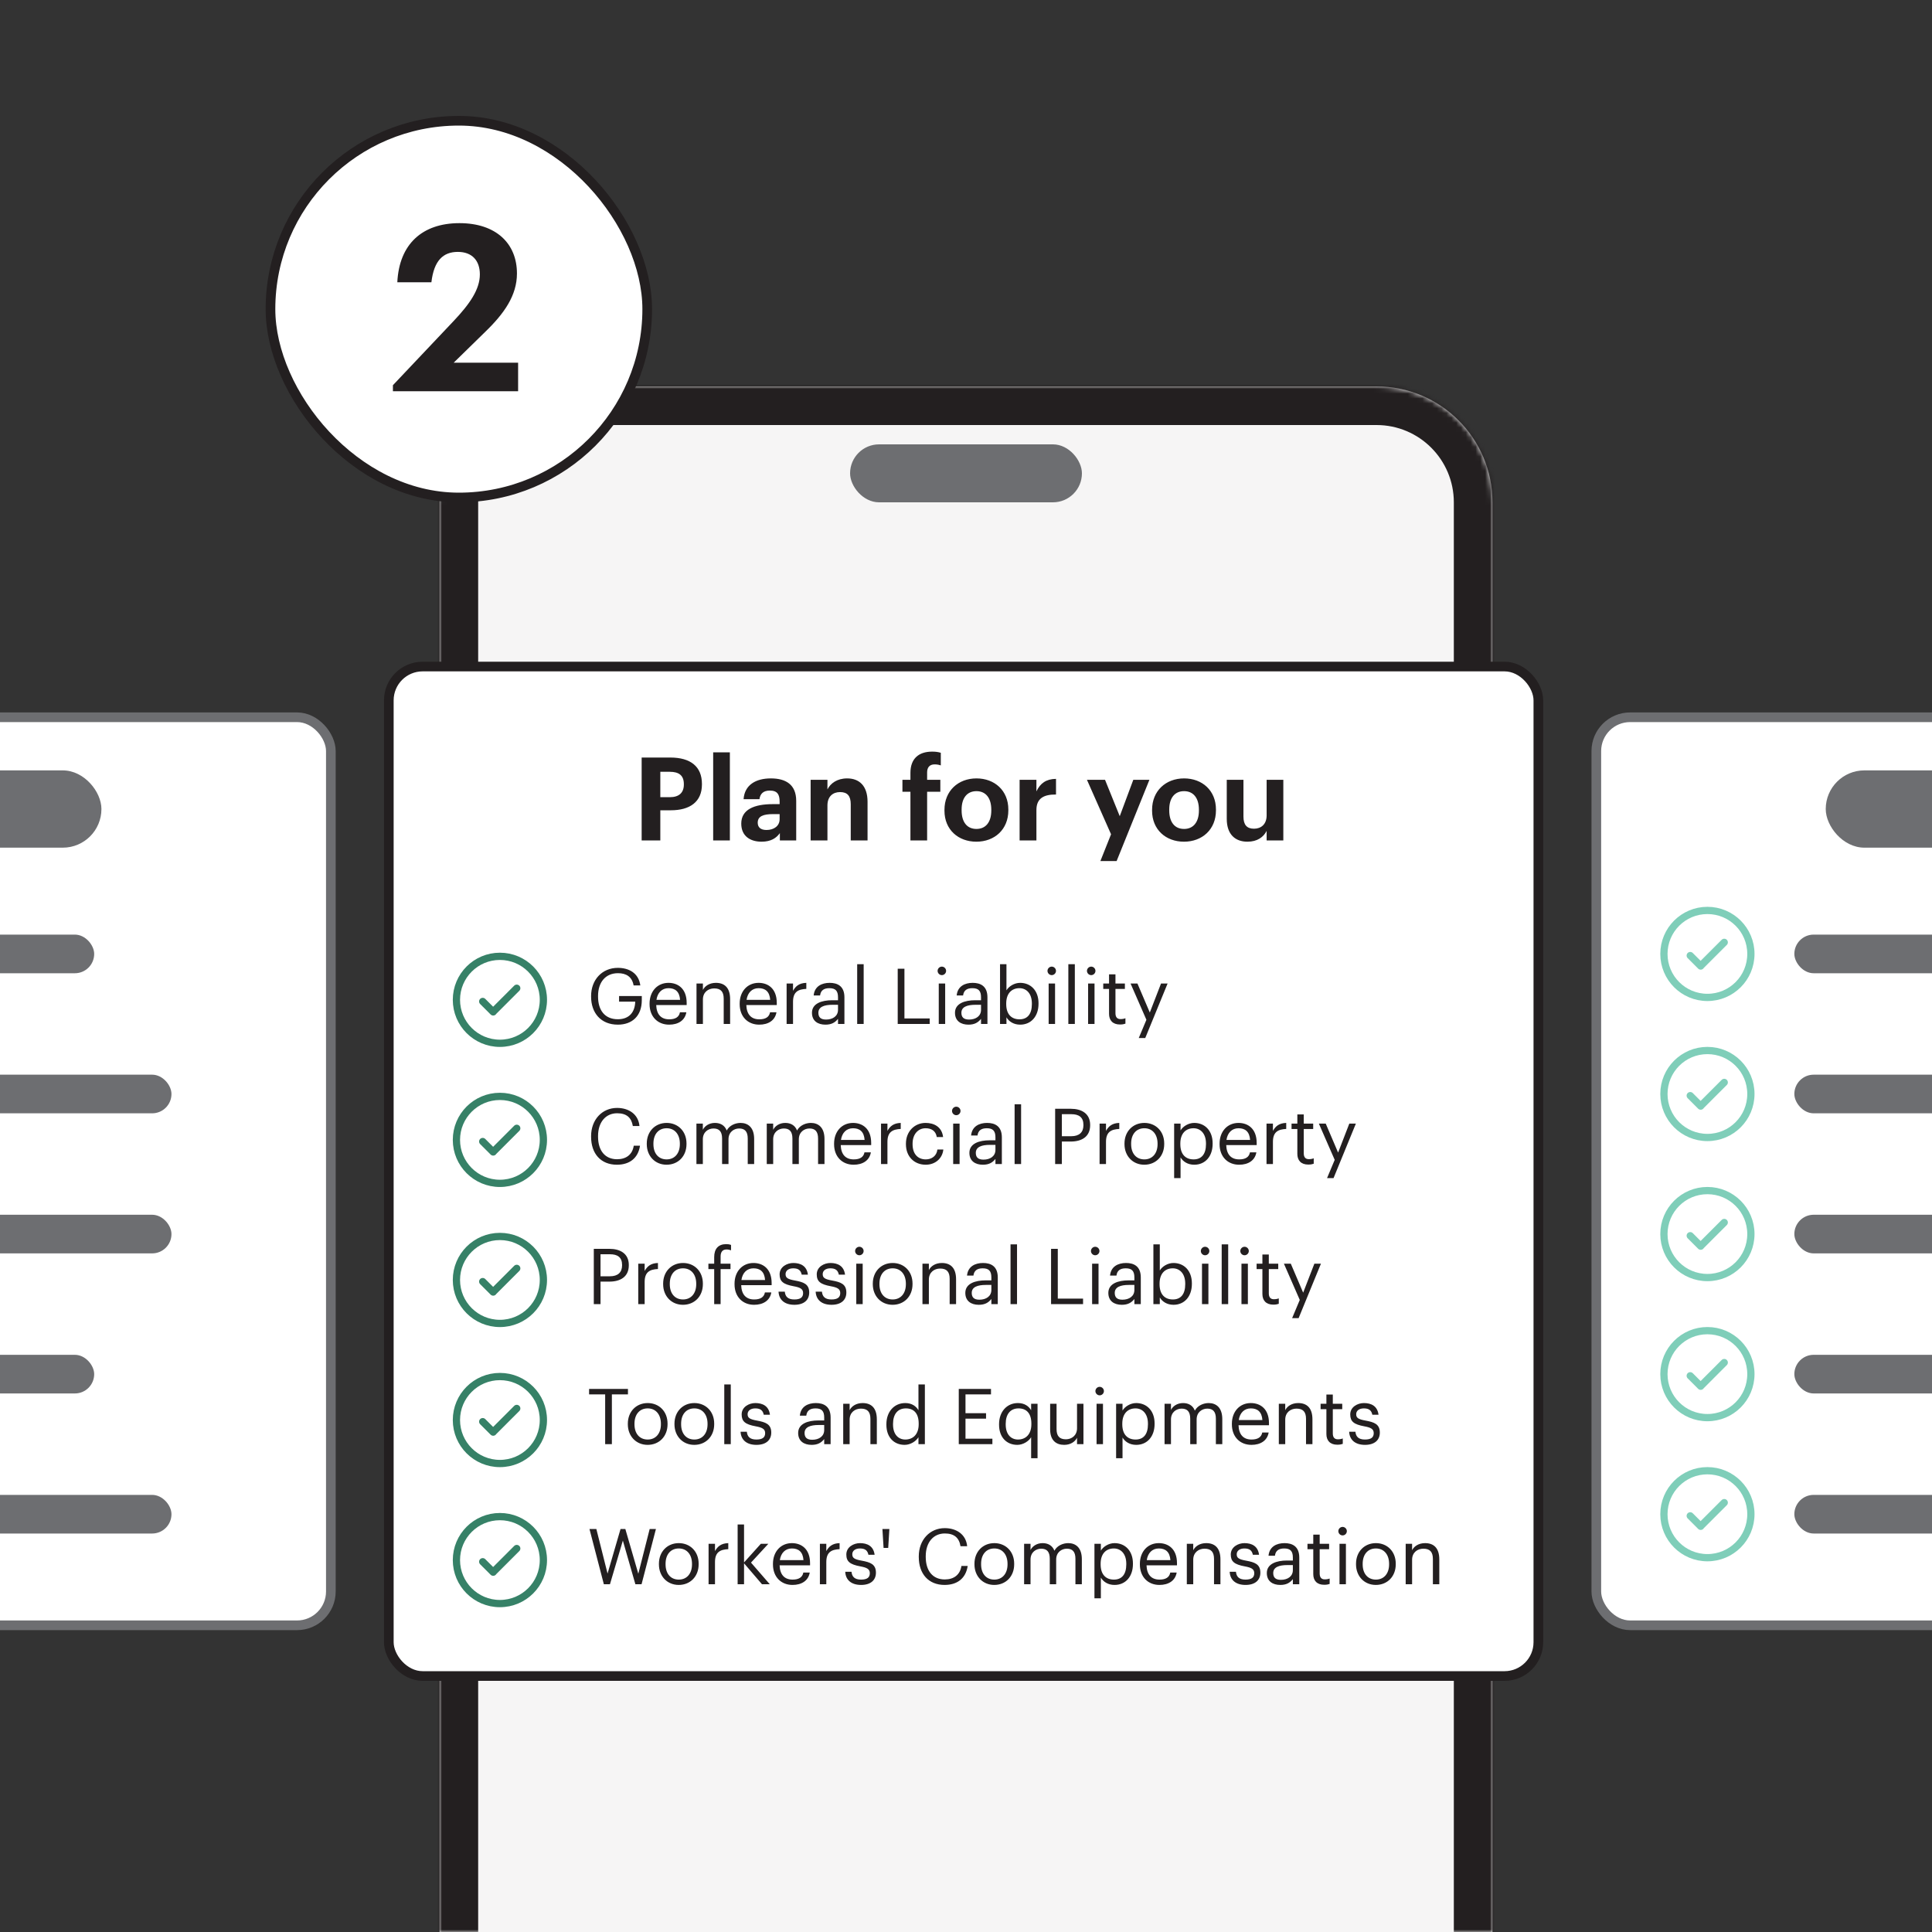<svg width="400" height="400" viewBox="0 0 400 400" fill="none" xmlns="http://www.w3.org/2000/svg">
<rect x="0" y="0" width="400" height="400" fill="#333333" stroke="none"/>
<g clip-path="url(#clip0_2322_4977)">
<mask id="path-2-inside-1_2322_4977" fill="white">
<path d="M91 104C91 90.745 101.745 80 115 80H285C298.255 80 309 90.745 309 104V400H91V104Z"/>
</mask>
<path d="M91 104C91 90.745 101.745 80 115 80H285C298.255 80 309 90.745 309 104V400H91V104Z" fill="#F6F5F5"/>
<path d="M83 104C83 86.327 97.327 72 115 72H285C302.673 72 317 86.327 317 104H301C301 95.163 293.837 88 285 88H115C106.163 88 99 95.163 99 104H83ZM309 400H91H309ZM83 400V104C83 86.327 97.327 72 115 72V88C106.163 88 99 95.163 99 104V400H83ZM285 72C302.673 72 317 86.327 317 104V400H301V104C301 95.163 293.837 88 285 88V72Z" fill="#231F20" mask="url(#path-2-inside-1_2322_4977)"/>
<rect x="-169.5" y="148.5" width="238" height="188" rx="7" fill="white"/>
<rect x="-169.5" y="148.5" width="238" height="188" rx="7" stroke="#6D6E71" stroke-width="2"/>
<rect x="-122" y="159.5" width="143" height="16" rx="8" fill="#6D6E71"/>
<rect x="-128.5" y="193.5" width="148" height="8" rx="4" fill="#6D6E71"/>
<rect x="-128.5" y="222.5" width="164" height="8" rx="4" fill="#6D6E71"/>
<rect x="-128.5" y="251.5" width="164" height="8" rx="4" fill="#6D6E71"/>
<rect x="-128.5" y="280.5" width="148" height="8" rx="4" fill="#6D6E71"/>
<rect x="-128.5" y="309.5" width="164" height="8" rx="4" fill="#6D6E71"/>
<rect x="80.5" y="138" width="238" height="209" rx="7" fill="white"/>
<rect x="80.5" y="138" width="238" height="209" rx="7" stroke="#231F20" stroke-width="2"/>
<path d="M132.848 174V156.84H138.776C142.952 156.84 145.328 158.688 145.328 162.312V162.408C145.328 166.032 142.808 167.76 138.896 167.76H136.712V174H132.848ZM136.712 165.048H138.68C140.576 165.048 141.584 164.136 141.584 162.432V162.336C141.584 160.512 140.528 159.792 138.68 159.792H136.712V165.048ZM147.655 174V155.76H151.111V174H147.655ZM157.67 174.264C155.39 174.264 153.47 173.16 153.47 170.52C153.47 167.592 156.158 166.488 159.998 166.488H161.414V165.984C161.414 164.496 160.958 163.68 159.374 163.68C158.006 163.68 157.382 164.376 157.238 165.456H153.95C154.166 162.48 156.518 161.16 159.59 161.16C162.662 161.16 164.846 162.408 164.846 165.816V174H161.462V172.488C160.742 173.496 159.638 174.264 157.67 174.264ZM158.702 171.84C160.238 171.84 161.414 171 161.414 169.608V168.552H160.07C158.054 168.552 156.878 168.984 156.878 170.328C156.878 171.24 157.43 171.84 158.702 171.84ZM167.833 174V161.448H171.313V163.44C171.937 162.192 173.305 161.16 175.393 161.16C177.865 161.16 179.617 162.648 179.617 166.008V174H176.137V166.512C176.137 164.808 175.465 163.992 173.929 163.992C172.441 163.992 171.313 164.904 171.313 166.752V174H167.833ZM188.495 174V163.92H186.839V161.448H188.495V160.008C188.495 157.08 190.199 155.616 192.983 155.616C193.727 155.616 194.231 155.688 194.783 155.856V158.472C194.447 158.352 194.015 158.256 193.511 158.256C192.407 158.256 191.951 158.952 191.951 159.912V161.448H194.687V163.92H191.951V174H188.495ZM202.141 174.264C198.397 174.264 195.541 171.768 195.541 167.856V167.664C195.541 163.728 198.397 161.16 202.165 161.16C205.933 161.16 208.765 163.68 208.765 167.592V167.784C208.765 171.744 205.909 174.264 202.141 174.264ZM202.165 171.624C204.109 171.624 205.237 170.184 205.237 167.808V167.64C205.237 165.24 204.109 163.8 202.165 163.8C200.245 163.8 199.093 165.192 199.093 167.592V167.784C199.093 170.184 200.197 171.624 202.165 171.624ZM211.099 174V161.448H214.579V163.848C215.371 162.168 216.595 161.28 218.635 161.256V164.496C216.067 164.472 214.579 165.312 214.579 167.712V174H211.099ZM227.823 178.272L230.031 172.728L225.039 161.448H228.783L231.831 168.984L234.639 161.448H237.975L231.183 178.272H227.823ZM245.126 174.264C241.382 174.264 238.526 171.768 238.526 167.856V167.664C238.526 163.728 241.382 161.16 245.15 161.16C248.918 161.16 251.75 163.68 251.75 167.592V167.784C251.75 171.744 248.894 174.264 245.126 174.264ZM245.15 171.624C247.094 171.624 248.222 170.184 248.222 167.808V167.64C248.222 165.24 247.094 163.8 245.15 163.8C243.23 163.8 242.078 165.192 242.078 167.592V167.784C242.078 170.184 243.182 171.624 245.15 171.624ZM258.259 174.264C255.811 174.264 253.987 172.824 253.987 169.536V161.448H257.443V169.056C257.443 170.76 258.139 171.576 259.627 171.576C261.091 171.576 262.243 170.664 262.243 168.816V161.448H265.699V174H262.243V172.032C261.595 173.304 260.323 174.264 258.259 174.264Z" fill="#231F20"/>
<circle cx="103.5" cy="207" r="9.004" stroke="#368167" stroke-width="1.5" stroke-linecap="round" stroke-linejoin="round"/>
<path d="M99.942 207.339L102.11 209.507L102.096 209.493L106.987 204.602" stroke="#368167" stroke-width="1.5" stroke-linecap="round" stroke-linejoin="round"/>
<path d="M127.916 212.144C124.396 212.144 122.38 209.696 122.38 206.352V206.224C122.38 202.88 124.636 200.384 127.916 200.384C130.188 200.384 132.22 201.44 132.572 204.016H131.18C130.86 202.192 129.612 201.488 127.948 201.488C125.324 201.488 123.82 203.408 123.82 206.208V206.336C123.82 209.168 125.228 211.024 127.916 211.024C130.396 211.024 131.468 209.408 131.516 207.376H128.172V206.224H132.876V207.072C132.876 210.384 130.844 212.144 127.916 212.144ZM138.534 212.144C136.166 212.144 134.486 210.48 134.486 207.904V207.776C134.486 205.248 136.102 203.488 138.406 203.488C140.342 203.488 142.166 204.656 142.166 207.648V208.08H135.862C135.926 209.984 136.838 211.04 138.55 211.04C139.846 211.04 140.598 210.56 140.774 209.584H142.102C141.814 211.264 140.422 212.144 138.534 212.144ZM135.91 207.008H140.806C140.678 205.28 139.782 204.592 138.406 204.592C137.046 204.592 136.134 205.52 135.91 207.008ZM144.203 212V203.632H145.531V204.96C145.915 204.176 146.843 203.488 148.219 203.488C149.947 203.488 151.163 204.432 151.163 206.864V212H149.835V206.768C149.835 205.296 149.211 204.64 147.867 204.64C146.635 204.64 145.531 205.424 145.531 206.928V212H144.203ZM157.19 212.144C154.822 212.144 153.142 210.48 153.142 207.904V207.776C153.142 205.248 154.758 203.488 157.062 203.488C158.998 203.488 160.822 204.656 160.822 207.648V208.08H154.518C154.582 209.984 155.494 211.04 157.206 211.04C158.502 211.04 159.254 210.56 159.43 209.584H160.758C160.47 211.264 159.078 212.144 157.19 212.144ZM154.566 207.008H159.462C159.334 205.28 158.438 204.592 157.062 204.592C155.702 204.592 154.79 205.52 154.566 207.008ZM162.86 212V203.632H164.188V205.136C164.716 204.192 165.436 203.536 166.94 203.488V204.736C165.26 204.816 164.188 205.344 164.188 207.408V212H162.86ZM170.893 212.144C169.341 212.144 168.109 211.392 168.109 209.68C168.109 207.744 170.157 207.088 172.301 207.088H173.501V206.48C173.501 205.152 172.989 204.592 171.709 204.592C170.557 204.592 169.917 205.072 169.789 206.096H168.461C168.637 204.192 170.157 203.488 171.773 203.488C173.373 203.488 174.829 204.144 174.829 206.48V212H173.501V210.944C172.877 211.728 172.125 212.144 170.893 212.144ZM171.021 211.088C172.429 211.088 173.501 210.368 173.501 209.072V208.032H172.349C170.669 208.032 169.437 208.448 169.437 209.68C169.437 210.544 169.853 211.088 171.021 211.088ZM177.47 212V199.632H178.814V212H177.47ZM185.862 212V200.56H187.254V210.864H192.486V212H185.862ZM195 201.888C194.52 201.888 194.12 201.488 194.12 201.008C194.12 200.528 194.52 200.128 195 200.128C195.48 200.128 195.88 200.528 195.88 201.008C195.88 201.488 195.48 201.888 195 201.888ZM194.36 212V203.632H195.688V212H194.36ZM200.503 212.144C198.951 212.144 197.719 211.392 197.719 209.68C197.719 207.744 199.767 207.088 201.911 207.088H203.111V206.48C203.111 205.152 202.599 204.592 201.319 204.592C200.167 204.592 199.527 205.072 199.399 206.096H198.071C198.247 204.192 199.767 203.488 201.383 203.488C202.983 203.488 204.439 204.144 204.439 206.48V212H203.111V210.944C202.487 211.728 201.735 212.144 200.503 212.144ZM200.631 211.088C202.039 211.088 203.111 210.368 203.111 209.072V208.032H201.959C200.279 208.032 199.047 208.448 199.047 209.68C199.047 210.544 199.463 211.088 200.631 211.088ZM211.207 212.144C209.847 212.144 208.855 211.456 208.375 210.624V212H207.047V199.632H208.375V205.04C208.855 204.224 209.991 203.488 211.207 203.488C213.399 203.488 215.015 205.088 215.015 207.696V207.824C215.015 210.384 213.511 212.144 211.207 212.144ZM211.079 211.04C212.743 211.04 213.639 209.92 213.639 207.888V207.76C213.639 205.648 212.471 204.592 211.063 204.592C209.511 204.592 208.327 205.616 208.327 207.76V207.888C208.327 210.032 209.447 211.04 211.079 211.04ZM217.75 201.888C217.27 201.888 216.87 201.488 216.87 201.008C216.87 200.528 217.27 200.128 217.75 200.128C218.23 200.128 218.63 200.528 218.63 201.008C218.63 201.488 218.23 201.888 217.75 201.888ZM217.11 212V203.632H218.438V212H217.11ZM221.189 212V199.632H222.533V212H221.189ZM225.922 201.888C225.442 201.888 225.042 201.488 225.042 201.008C225.042 200.528 225.442 200.128 225.922 200.128C226.402 200.128 226.802 200.528 226.802 201.008C226.802 201.488 226.402 201.888 225.922 201.888ZM225.282 212V203.632H226.61V212H225.282ZM231.872 212.112C230.352 212.112 229.616 211.216 229.616 209.904V204.752H228.416V203.632H229.616V201.728H230.944V203.632H232.896V204.752H230.944V209.776C230.944 210.592 231.312 210.992 231.984 210.992C232.4 210.992 232.72 210.928 233.008 210.816V211.936C232.736 212.032 232.416 212.112 231.872 212.112ZM235.768 214.912L237.352 211.136L234.072 203.632H235.496L238.056 209.632L240.376 203.632H241.736L237.112 214.912H235.768Z" fill="#231F20"/>
<circle cx="103.5" cy="236" r="9.004" stroke="#368167" stroke-width="1.5" stroke-linecap="round" stroke-linejoin="round"/>
<path d="M99.942 236.339L102.11 238.507L102.096 238.493L106.987 233.602" stroke="#368167" stroke-width="1.5" stroke-linecap="round" stroke-linejoin="round"/>
<path d="M127.724 241.144C124.412 241.144 122.38 238.872 122.38 235.352V235.224C122.38 231.832 124.652 229.384 127.756 229.384C130.14 229.384 132.156 230.648 132.396 233.128H131.02C130.732 231.384 129.724 230.488 127.772 230.488C125.404 230.488 123.82 232.328 123.82 235.208V235.336C123.82 238.248 125.292 240.008 127.756 240.008C129.628 240.008 130.924 239.064 131.212 237.208H132.508C132.108 239.848 130.284 241.144 127.724 241.144ZM138.004 241.144C135.62 241.144 133.908 239.336 133.908 236.888V236.76C133.908 234.248 135.652 232.488 138.02 232.488C140.388 232.488 142.132 234.232 142.132 236.744V236.872C142.132 239.4 140.388 241.144 138.004 241.144ZM138.02 240.04C139.7 240.04 140.756 238.776 140.756 236.888V236.776C140.756 234.84 139.684 233.592 138.02 233.592C136.34 233.592 135.284 234.84 135.284 236.76V236.888C135.284 238.792 136.324 240.04 138.02 240.04ZM144.188 241V232.632H145.516V233.912C145.9 233.128 146.812 232.488 148.012 232.488C149.084 232.488 150.028 232.936 150.46 234.056C151.036 232.968 152.284 232.488 153.324 232.488C154.828 232.488 156.14 233.384 156.14 235.816V241H154.812V235.72C154.812 234.248 154.188 233.64 153.036 233.64C151.948 233.64 150.828 234.376 150.828 235.88V241H149.5V235.72C149.5 234.248 148.876 233.64 147.724 233.64C146.636 233.64 145.516 234.376 145.516 235.88V241H144.188ZM158.75 241V232.632H160.078V233.912C160.462 233.128 161.374 232.488 162.574 232.488C163.646 232.488 164.59 232.936 165.022 234.056C165.598 232.968 166.846 232.488 167.886 232.488C169.39 232.488 170.702 233.384 170.702 235.816V241H169.374V235.72C169.374 234.248 168.75 233.64 167.598 233.64C166.51 233.64 165.39 234.376 165.39 235.88V241H164.062V235.72C164.062 234.248 163.438 233.64 162.286 233.64C161.198 233.64 160.078 234.376 160.078 235.88V241H158.75ZM176.737 241.144C174.369 241.144 172.689 239.48 172.689 236.904V236.776C172.689 234.248 174.305 232.488 176.609 232.488C178.545 232.488 180.369 233.656 180.369 236.648V237.08H174.065C174.129 238.984 175.041 240.04 176.753 240.04C178.049 240.04 178.801 239.56 178.977 238.584H180.305C180.017 240.264 178.625 241.144 176.737 241.144ZM174.113 236.008H179.009C178.881 234.28 177.985 233.592 176.609 233.592C175.249 233.592 174.337 234.52 174.113 236.008ZM182.407 241V232.632H183.735V234.136C184.263 233.192 184.983 232.536 186.487 232.488V233.736C184.807 233.816 183.735 234.344 183.735 236.408V241H182.407ZM191.66 241.144C189.324 241.144 187.564 239.496 187.564 236.904V236.776C187.564 234.216 189.388 232.488 191.628 232.488C193.372 232.488 195.004 233.288 195.26 235.416H193.948C193.74 234.088 192.78 233.592 191.628 233.592C190.108 233.592 188.94 234.808 188.94 236.776V236.904C188.94 238.952 190.06 240.04 191.676 240.04C192.86 240.04 193.932 239.352 194.076 237.992H195.308C195.132 239.8 193.676 241.144 191.66 241.144ZM197.985 230.888C197.505 230.888 197.105 230.488 197.105 230.008C197.105 229.528 197.505 229.128 197.985 229.128C198.465 229.128 198.865 229.528 198.865 230.008C198.865 230.488 198.465 230.888 197.985 230.888ZM197.345 241V232.632H198.673V241H197.345ZM203.487 241.144C201.935 241.144 200.703 240.392 200.703 238.68C200.703 236.744 202.751 236.088 204.895 236.088H206.095V235.48C206.095 234.152 205.583 233.592 204.303 233.592C203.151 233.592 202.511 234.072 202.383 235.096H201.055C201.231 233.192 202.751 232.488 204.367 232.488C205.967 232.488 207.423 233.144 207.423 235.48V241H206.095V239.944C205.471 240.728 204.719 241.144 203.487 241.144ZM203.615 240.088C205.023 240.088 206.095 239.368 206.095 238.072V237.032H204.943C203.263 237.032 202.031 237.448 202.031 238.68C202.031 239.544 202.447 240.088 203.615 240.088ZM210.064 241V228.632H211.408V241H210.064ZM218.456 241V229.56H221.704C223.896 229.56 225.704 230.52 225.704 232.904V232.968C225.704 235.4 223.88 236.344 221.704 236.344H219.848V241H218.456ZM219.848 235.24H221.8C223.432 235.24 224.312 234.44 224.312 232.968V232.904C224.312 231.288 223.352 230.68 221.8 230.68H219.848V235.24ZM227.657 241V232.632H228.985V234.136C229.513 233.192 230.233 232.536 231.737 232.488V233.736C230.057 233.816 228.985 234.344 228.985 236.408V241H227.657ZM236.91 241.144C234.526 241.144 232.814 239.336 232.814 236.888V236.76C232.814 234.248 234.558 232.488 236.926 232.488C239.294 232.488 241.038 234.232 241.038 236.744V236.872C241.038 239.4 239.294 241.144 236.91 241.144ZM236.926 240.04C238.606 240.04 239.662 238.776 239.662 236.888V236.776C239.662 234.84 238.59 233.592 236.926 233.592C235.246 233.592 234.19 234.84 234.19 236.76V236.888C234.19 238.792 235.23 240.04 236.926 240.04ZM243.094 243.912V232.632H244.422V234.04C244.902 233.224 246.038 232.488 247.254 232.488C249.446 232.488 251.062 234.088 251.062 236.696V236.824C251.062 239.384 249.558 241.144 247.254 241.144C245.878 241.144 244.902 240.456 244.422 239.624V243.912H243.094ZM247.126 240.04C248.79 240.04 249.686 238.92 249.686 236.888V236.76C249.686 234.648 248.518 233.592 247.11 233.592C245.558 233.592 244.374 234.616 244.374 236.76V236.888C244.374 239.032 245.494 240.04 247.126 240.04ZM256.549 241.144C254.181 241.144 252.501 239.48 252.501 236.904V236.776C252.501 234.248 254.117 232.488 256.421 232.488C258.357 232.488 260.181 233.656 260.181 236.648V237.08H253.877C253.941 238.984 254.853 240.04 256.565 240.04C257.861 240.04 258.613 239.56 258.789 238.584H260.117C259.829 240.264 258.437 241.144 256.549 241.144ZM253.925 236.008H258.821C258.693 234.28 257.797 233.592 256.421 233.592C255.061 233.592 254.149 234.52 253.925 236.008ZM262.219 241V232.632H263.547V234.136C264.075 233.192 264.795 232.536 266.299 232.488V233.736C264.619 233.816 263.547 234.344 263.547 236.408V241H262.219ZM270.857 241.112C269.337 241.112 268.601 240.216 268.601 238.904V233.752H267.401V232.632H268.601V230.728H269.929V232.632H271.881V233.752H269.929V238.776C269.929 239.592 270.297 239.992 270.969 239.992C271.385 239.992 271.705 239.928 271.993 239.816V240.936C271.721 241.032 271.401 241.112 270.857 241.112ZM274.752 243.912L276.336 240.136L273.056 232.632H274.48L277.04 238.632L279.36 232.632H280.72L276.096 243.912H274.752Z" fill="#231F20"/>
<circle cx="103.5" cy="265" r="9.004" stroke="#368167" stroke-width="1.5" stroke-linecap="round" stroke-linejoin="round"/>
<path d="M99.942 265.339L102.11 267.507L102.096 267.493L106.987 262.602" stroke="#368167" stroke-width="1.5" stroke-linecap="round" stroke-linejoin="round"/>
<path d="M122.94 270V258.56H126.188C128.38 258.56 130.188 259.52 130.188 261.904V261.968C130.188 264.4 128.364 265.344 126.188 265.344H124.332V270H122.94ZM124.332 264.24H126.284C127.916 264.24 128.796 263.44 128.796 261.968V261.904C128.796 260.288 127.836 259.68 126.284 259.68H124.332V264.24ZM132.141 270V261.632H133.469V263.136C133.997 262.192 134.717 261.536 136.221 261.488V262.736C134.541 262.816 133.469 263.344 133.469 265.408V270H132.141ZM141.394 270.144C139.01 270.144 137.298 268.336 137.298 265.888V265.76C137.298 263.248 139.042 261.488 141.41 261.488C143.778 261.488 145.522 263.232 145.522 265.744V265.872C145.522 268.4 143.778 270.144 141.394 270.144ZM141.41 269.04C143.09 269.04 144.146 267.776 144.146 265.888V265.776C144.146 263.84 143.074 262.592 141.41 262.592C139.73 262.592 138.674 263.84 138.674 265.76V265.888C138.674 267.792 139.714 269.04 141.41 269.04ZM147.866 270V262.752H146.666V261.632H147.866V260.272C147.866 258.576 148.698 257.584 150.362 257.584C150.794 257.584 151.018 257.632 151.354 257.744V258.864C151.114 258.768 150.778 258.688 150.41 258.688C149.546 258.688 149.194 259.28 149.194 260.128V261.632H151.242V262.752H149.194V270H147.866ZM156.127 270.144C153.759 270.144 152.079 268.48 152.079 265.904V265.776C152.079 263.248 153.695 261.488 155.999 261.488C157.935 261.488 159.759 262.656 159.759 265.648V266.08H153.455C153.519 267.984 154.431 269.04 156.143 269.04C157.439 269.04 158.191 268.56 158.367 267.584H159.695C159.407 269.264 158.015 270.144 156.127 270.144ZM153.503 265.008H158.399C158.271 263.28 157.375 262.592 155.999 262.592C154.639 262.592 153.727 263.52 153.503 265.008ZM164.467 270.144C162.467 270.144 161.267 269.136 161.187 267.424H162.483C162.579 268.416 163.107 269.04 164.451 269.04C165.715 269.04 166.275 268.608 166.275 267.712C166.275 266.832 165.619 266.544 164.323 266.304C162.147 265.904 161.411 265.296 161.411 263.84C161.411 262.288 162.931 261.488 164.243 261.488C165.747 261.488 167.043 262.096 167.267 263.904H165.987C165.795 262.992 165.283 262.592 164.227 262.592C163.267 262.592 162.643 263.072 162.643 263.792C162.643 264.544 163.059 264.848 164.595 265.12C166.323 265.44 167.539 265.824 167.539 267.6C167.539 269.12 166.499 270.144 164.467 270.144ZM172.155 270.144C170.155 270.144 168.955 269.136 168.875 267.424H170.171C170.267 268.416 170.795 269.04 172.139 269.04C173.403 269.04 173.963 268.608 173.963 267.712C173.963 266.832 173.307 266.544 172.011 266.304C169.835 265.904 169.099 265.296 169.099 263.84C169.099 262.288 170.619 261.488 171.931 261.488C173.435 261.488 174.731 262.096 174.955 263.904H173.675C173.483 262.992 172.971 262.592 171.915 262.592C170.955 262.592 170.331 263.072 170.331 263.792C170.331 264.544 170.747 264.848 172.283 265.12C174.011 265.44 175.227 265.824 175.227 267.6C175.227 269.12 174.187 270.144 172.155 270.144ZM177.922 259.888C177.442 259.888 177.042 259.488 177.042 259.008C177.042 258.528 177.442 258.128 177.922 258.128C178.402 258.128 178.802 258.528 178.802 259.008C178.802 259.488 178.402 259.888 177.922 259.888ZM177.282 270V261.632H178.61V270H177.282ZM184.8 270.144C182.416 270.144 180.704 268.336 180.704 265.888V265.76C180.704 263.248 182.448 261.488 184.816 261.488C187.184 261.488 188.928 263.232 188.928 265.744V265.872C188.928 268.4 187.184 270.144 184.8 270.144ZM184.816 269.04C186.496 269.04 187.552 267.776 187.552 265.888V265.776C187.552 263.84 186.48 262.592 184.816 262.592C183.136 262.592 182.08 263.84 182.08 265.76V265.888C182.08 267.792 183.12 269.04 184.816 269.04ZM190.985 270V261.632H192.313V262.96C192.697 262.176 193.625 261.488 195.001 261.488C196.729 261.488 197.945 262.432 197.945 264.864V270H196.617V264.768C196.617 263.296 195.993 262.64 194.649 262.64C193.417 262.64 192.313 263.424 192.313 264.928V270H190.985ZM202.643 270.144C201.091 270.144 199.859 269.392 199.859 267.68C199.859 265.744 201.907 265.088 204.051 265.088H205.251V264.48C205.251 263.152 204.739 262.592 203.459 262.592C202.307 262.592 201.667 263.072 201.539 264.096H200.211C200.387 262.192 201.907 261.488 203.523 261.488C205.123 261.488 206.579 262.144 206.579 264.48V270H205.251V268.944C204.627 269.728 203.875 270.144 202.643 270.144ZM202.771 269.088C204.179 269.088 205.251 268.368 205.251 267.072V266.032H204.099C202.419 266.032 201.187 266.448 201.187 267.68C201.187 268.544 201.603 269.088 202.771 269.088ZM209.22 270V257.632H210.564V270H209.22ZM217.612 270V258.56H219.004V268.864H224.236V270H217.612ZM226.75 259.888C226.27 259.888 225.87 259.488 225.87 259.008C225.87 258.528 226.27 258.128 226.75 258.128C227.23 258.128 227.63 258.528 227.63 259.008C227.63 259.488 227.23 259.888 226.75 259.888ZM226.11 270V261.632H227.438V270H226.11ZM232.253 270.144C230.701 270.144 229.469 269.392 229.469 267.68C229.469 265.744 231.517 265.088 233.661 265.088H234.861V264.48C234.861 263.152 234.349 262.592 233.069 262.592C231.917 262.592 231.277 263.072 231.149 264.096H229.821C229.997 262.192 231.517 261.488 233.133 261.488C234.733 261.488 236.189 262.144 236.189 264.48V270H234.861V268.944C234.237 269.728 233.485 270.144 232.253 270.144ZM232.381 269.088C233.789 269.088 234.861 268.368 234.861 267.072V266.032H233.709C232.029 266.032 230.797 266.448 230.797 267.68C230.797 268.544 231.213 269.088 232.381 269.088ZM242.957 270.144C241.597 270.144 240.605 269.456 240.125 268.624V270H238.797V257.632H240.125V263.04C240.605 262.224 241.741 261.488 242.957 261.488C245.149 261.488 246.765 263.088 246.765 265.696V265.824C246.765 268.384 245.261 270.144 242.957 270.144ZM242.829 269.04C244.493 269.04 245.389 267.92 245.389 265.888V265.76C245.389 263.648 244.221 262.592 242.813 262.592C241.261 262.592 240.077 263.616 240.077 265.76V265.888C240.077 268.032 241.197 269.04 242.829 269.04ZM249.5 259.888C249.02 259.888 248.62 259.488 248.62 259.008C248.62 258.528 249.02 258.128 249.5 258.128C249.98 258.128 250.38 258.528 250.38 259.008C250.38 259.488 249.98 259.888 249.5 259.888ZM248.86 270V261.632H250.188V270H248.86ZM252.939 270V257.632H254.283V270H252.939ZM257.672 259.888C257.192 259.888 256.792 259.488 256.792 259.008C256.792 258.528 257.192 258.128 257.672 258.128C258.152 258.128 258.552 258.528 258.552 259.008C258.552 259.488 258.152 259.888 257.672 259.888ZM257.032 270V261.632H258.36V270H257.032ZM263.622 270.112C262.102 270.112 261.366 269.216 261.366 267.904V262.752H260.166V261.632H261.366V259.728H262.694V261.632H264.646V262.752H262.694V267.776C262.694 268.592 263.062 268.992 263.734 268.992C264.15 268.992 264.47 268.928 264.758 268.816V269.936C264.486 270.032 264.166 270.112 263.622 270.112ZM267.518 272.912L269.102 269.136L265.822 261.632H267.246L269.806 267.632L272.126 261.632H273.486L268.862 272.912H267.518Z" fill="#231F20"/>
<circle cx="103.5" cy="294" r="9.004" stroke="#368167" stroke-width="1.5" stroke-linecap="round" stroke-linejoin="round"/>
<path d="M99.942 294.339L102.11 296.507L102.096 296.493L106.987 291.602" stroke="#368167" stroke-width="1.5" stroke-linecap="round" stroke-linejoin="round"/>
<path d="M125.292 299V288.696H121.964V287.56H130.012V288.696H126.684V299H125.292ZM134.082 299.144C131.698 299.144 129.986 297.336 129.986 294.888V294.76C129.986 292.248 131.73 290.488 134.098 290.488C136.466 290.488 138.21 292.232 138.21 294.744V294.872C138.21 297.4 136.466 299.144 134.082 299.144ZM134.098 298.04C135.778 298.04 136.834 296.776 136.834 294.888V294.776C136.834 292.84 135.762 291.592 134.098 291.592C132.418 291.592 131.362 292.84 131.362 294.76V294.888C131.362 296.792 132.402 298.04 134.098 298.04ZM143.738 299.144C141.354 299.144 139.642 297.336 139.642 294.888V294.76C139.642 292.248 141.386 290.488 143.754 290.488C146.122 290.488 147.866 292.232 147.866 294.744V294.872C147.866 297.4 146.122 299.144 143.738 299.144ZM143.754 298.04C145.434 298.04 146.49 296.776 146.49 294.888V294.776C146.49 292.84 145.418 291.592 143.754 291.592C142.074 291.592 141.018 292.84 141.018 294.76V294.888C141.018 296.792 142.058 298.04 143.754 298.04ZM149.954 299V286.632H151.298V299H149.954ZM156.608 299.144C154.608 299.144 153.408 298.136 153.328 296.424H154.624C154.72 297.416 155.248 298.04 156.592 298.04C157.856 298.04 158.416 297.608 158.416 296.712C158.416 295.832 157.76 295.544 156.464 295.304C154.288 294.904 153.552 294.296 153.552 292.84C153.552 291.288 155.072 290.488 156.384 290.488C157.888 290.488 159.184 291.096 159.408 292.904H158.128C157.936 291.992 157.424 291.592 156.368 291.592C155.408 291.592 154.784 292.072 154.784 292.792C154.784 293.544 155.2 293.848 156.736 294.12C158.464 294.44 159.68 294.824 159.68 296.6C159.68 298.12 158.64 299.144 156.608 299.144ZM168.034 299.144C166.482 299.144 165.25 298.392 165.25 296.68C165.25 294.744 167.298 294.088 169.442 294.088H170.642V293.48C170.642 292.152 170.13 291.592 168.85 291.592C167.698 291.592 167.058 292.072 166.93 293.096H165.602C165.778 291.192 167.298 290.488 168.914 290.488C170.514 290.488 171.97 291.144 171.97 293.48V299H170.642V297.944C170.018 298.728 169.266 299.144 168.034 299.144ZM168.162 298.088C169.57 298.088 170.642 297.368 170.642 296.072V295.032H169.49C167.81 295.032 166.578 295.448 166.578 296.68C166.578 297.544 166.994 298.088 168.162 298.088ZM174.578 299V290.632H175.906V291.96C176.29 291.176 177.218 290.488 178.594 290.488C180.322 290.488 181.538 291.432 181.538 293.864V299H180.21V293.768C180.21 292.296 179.586 291.64 178.242 291.64C177.01 291.64 175.906 292.424 175.906 293.928V299H174.578ZM187.293 299.144C185.101 299.144 183.517 297.592 183.517 294.984V294.856C183.517 292.296 185.117 290.488 187.421 290.488C188.813 290.488 189.677 291.16 190.157 291.976V286.632H191.485V299H190.157V297.56C189.677 298.376 188.509 299.144 187.293 299.144ZM187.437 298.04C188.989 298.04 190.205 297.016 190.205 294.872V294.744C190.205 292.6 189.181 291.592 187.549 291.592C185.885 291.592 184.893 292.76 184.893 294.792V294.92C184.893 297.032 186.029 298.04 187.437 298.04ZM198.503 299V287.56H205.175V288.696H199.895V292.584H204.151V293.72H199.895V297.864H205.463V299H198.503ZM213.485 301.912V297.56C213.005 298.376 211.837 299.144 210.621 299.144C208.429 299.144 206.845 297.592 206.845 294.984V294.856C206.845 292.296 208.445 290.488 210.749 290.488C212.141 290.488 213.005 291.16 213.485 291.976V290.632H214.813V301.912H213.485ZM210.765 298.04C212.317 298.04 213.533 297.016 213.533 294.872V294.744C213.533 292.6 212.509 291.592 210.877 291.592C209.213 291.592 208.221 292.76 208.221 294.792V294.92C208.221 297.032 209.357 298.04 210.765 298.04ZM220.332 299.144C218.668 299.144 217.42 298.232 217.42 295.928V290.632H218.748V295.864C218.748 297.336 219.372 297.992 220.684 297.992C221.868 297.992 222.988 297.208 222.988 295.704V290.632H224.316V299H222.988V297.672C222.604 298.456 221.676 299.144 220.332 299.144ZM227.672 288.888C227.192 288.888 226.792 288.488 226.792 288.008C226.792 287.528 227.192 287.128 227.672 287.128C228.152 287.128 228.552 287.528 228.552 288.008C228.552 288.488 228.152 288.888 227.672 288.888ZM227.032 299V290.632H228.36V299H227.032ZM231.078 301.912V290.632H232.406V292.04C232.886 291.224 234.022 290.488 235.238 290.488C237.43 290.488 239.046 292.088 239.046 294.696V294.824C239.046 297.384 237.542 299.144 235.238 299.144C233.862 299.144 232.886 298.456 232.406 297.624V301.912H231.078ZM235.11 298.04C236.774 298.04 237.67 296.92 237.67 294.888V294.76C237.67 292.648 236.502 291.592 235.094 291.592C233.542 291.592 232.358 292.616 232.358 294.76V294.888C232.358 297.032 233.478 298.04 235.11 298.04ZM241.11 299V290.632H242.438V291.912C242.822 291.128 243.734 290.488 244.934 290.488C246.006 290.488 246.95 290.936 247.382 292.056C247.958 290.968 249.206 290.488 250.246 290.488C251.75 290.488 253.062 291.384 253.062 293.816V299H251.734V293.72C251.734 292.248 251.11 291.64 249.958 291.64C248.87 291.64 247.75 292.376 247.75 293.88V299H246.422V293.72C246.422 292.248 245.798 291.64 244.646 291.64C243.558 291.64 242.438 292.376 242.438 293.88V299H241.11ZM259.096 299.144C256.728 299.144 255.048 297.48 255.048 294.904V294.776C255.048 292.248 256.664 290.488 258.968 290.488C260.904 290.488 262.728 291.656 262.728 294.648V295.08H256.424C256.488 296.984 257.4 298.04 259.112 298.04C260.408 298.04 261.16 297.56 261.336 296.584H262.664C262.376 298.264 260.984 299.144 259.096 299.144ZM256.472 294.008H261.368C261.24 292.28 260.344 291.592 258.968 291.592C257.608 291.592 256.696 292.52 256.472 294.008ZM264.766 299V290.632H266.094V291.96C266.478 291.176 267.406 290.488 268.782 290.488C270.51 290.488 271.726 291.432 271.726 293.864V299H270.398V293.768C270.398 292.296 269.774 291.64 268.43 291.64C267.198 291.64 266.094 292.424 266.094 293.928V299H264.766ZM276.872 299.112C275.352 299.112 274.616 298.216 274.616 296.904V291.752H273.416V290.632H274.616V288.728H275.944V290.632H277.896V291.752H275.944V296.776C275.944 297.592 276.312 297.992 276.984 297.992C277.4 297.992 277.72 297.928 278.008 297.816V298.936C277.736 299.032 277.416 299.112 276.872 299.112ZM282.608 299.144C280.608 299.144 279.408 298.136 279.328 296.424H280.624C280.72 297.416 281.248 298.04 282.592 298.04C283.856 298.04 284.416 297.608 284.416 296.712C284.416 295.832 283.76 295.544 282.464 295.304C280.288 294.904 279.552 294.296 279.552 292.84C279.552 291.288 281.072 290.488 282.384 290.488C283.888 290.488 285.184 291.096 285.408 292.904H284.128C283.936 291.992 283.424 291.592 282.368 291.592C281.408 291.592 280.784 292.072 280.784 292.792C280.784 293.544 281.2 293.848 282.736 294.12C284.464 294.44 285.68 294.824 285.68 296.6C285.68 298.12 284.64 299.144 282.608 299.144Z" fill="#231F20"/>
<circle cx="103.5" cy="323" r="9.004" stroke="#368167" stroke-width="1.5" stroke-linecap="round" stroke-linejoin="round"/>
<path d="M99.942 323.339L102.11 325.507L102.096 325.493L106.987 320.602" stroke="#368167" stroke-width="1.5" stroke-linecap="round" stroke-linejoin="round"/>
<path d="M125.02 328L122.044 316.56H123.468L125.788 325.792L128.476 316.56H129.468L132.156 325.824L134.508 316.56H135.804L132.828 328H131.548L128.956 318.96L126.284 328H125.02ZM140.519 328.144C138.135 328.144 136.423 326.336 136.423 323.888V323.76C136.423 321.248 138.167 319.488 140.535 319.488C142.903 319.488 144.647 321.232 144.647 323.744V323.872C144.647 326.4 142.903 328.144 140.519 328.144ZM140.535 327.04C142.215 327.04 143.271 325.776 143.271 323.888V323.776C143.271 321.84 142.199 320.592 140.535 320.592C138.855 320.592 137.799 321.84 137.799 323.76V323.888C137.799 325.792 138.839 327.04 140.535 327.04ZM146.703 328V319.632H148.031V321.136C148.559 320.192 149.279 319.536 150.783 319.488V320.736C149.103 320.816 148.031 321.344 148.031 323.408V328H146.703ZM152.719 328V315.632H154.047V323.488L157.519 319.632H159.071L155.487 323.52L159.375 328H157.759L154.047 323.664V328H152.719ZM164.081 328.144C161.713 328.144 160.033 326.48 160.033 323.904V323.776C160.033 321.248 161.649 319.488 163.953 319.488C165.889 319.488 167.713 320.656 167.713 323.648V324.08H161.409C161.473 325.984 162.385 327.04 164.097 327.04C165.393 327.04 166.145 326.56 166.321 325.584H167.649C167.361 327.264 165.969 328.144 164.081 328.144ZM161.457 323.008H166.353C166.225 321.28 165.329 320.592 163.953 320.592C162.593 320.592 161.681 321.52 161.457 323.008ZM169.75 328V319.632H171.078V321.136C171.606 320.192 172.326 319.536 173.83 319.488V320.736C172.15 320.816 171.078 321.344 171.078 323.408V328H169.75ZM178.28 328.144C176.28 328.144 175.08 327.136 175 325.424H176.296C176.392 326.416 176.92 327.04 178.264 327.04C179.528 327.04 180.088 326.608 180.088 325.712C180.088 324.832 179.432 324.544 178.136 324.304C175.96 323.904 175.224 323.296 175.224 321.84C175.224 320.288 176.744 319.488 178.056 319.488C179.56 319.488 180.856 320.096 181.08 321.904H179.8C179.608 320.992 179.096 320.592 178.04 320.592C177.08 320.592 176.456 321.072 176.456 321.792C176.456 322.544 176.872 322.848 178.408 323.12C180.136 323.44 181.352 323.824 181.352 325.6C181.352 327.12 180.312 328.144 178.28 328.144ZM182.935 320.48L182.695 316.56H184.135L183.895 320.48H182.935ZM195.568 328.144C192.256 328.144 190.224 325.872 190.224 322.352V322.224C190.224 318.832 192.496 316.384 195.6 316.384C197.984 316.384 200 317.648 200.24 320.128H198.864C198.576 318.384 197.568 317.488 195.616 317.488C193.248 317.488 191.664 319.328 191.664 322.208V322.336C191.664 325.248 193.136 327.008 195.6 327.008C197.472 327.008 198.768 326.064 199.056 324.208H200.352C199.952 326.848 198.128 328.144 195.568 328.144ZM205.847 328.144C203.463 328.144 201.751 326.336 201.751 323.888V323.76C201.751 321.248 203.495 319.488 205.863 319.488C208.231 319.488 209.975 321.232 209.975 323.744V323.872C209.975 326.4 208.231 328.144 205.847 328.144ZM205.863 327.04C207.543 327.04 208.599 325.776 208.599 323.888V323.776C208.599 321.84 207.527 320.592 205.863 320.592C204.183 320.592 203.127 321.84 203.127 323.76V323.888C203.127 325.792 204.167 327.04 205.863 327.04ZM212.032 328V319.632H213.36V320.912C213.744 320.128 214.656 319.488 215.856 319.488C216.928 319.488 217.872 319.936 218.304 321.056C218.88 319.968 220.128 319.488 221.168 319.488C222.672 319.488 223.984 320.384 223.984 322.816V328H222.656V322.72C222.656 321.248 222.032 320.64 220.88 320.64C219.792 320.64 218.672 321.376 218.672 322.88V328H217.344V322.72C217.344 321.248 216.72 320.64 215.568 320.64C214.48 320.64 213.36 321.376 213.36 322.88V328H212.032ZM226.594 330.912V319.632H227.922V321.04C228.402 320.224 229.538 319.488 230.754 319.488C232.946 319.488 234.562 321.088 234.562 323.696V323.824C234.562 326.384 233.058 328.144 230.754 328.144C229.378 328.144 228.402 327.456 227.922 326.624V330.912H226.594ZM230.626 327.04C232.29 327.04 233.186 325.92 233.186 323.888V323.76C233.186 321.648 232.018 320.592 230.61 320.592C229.058 320.592 227.874 321.616 227.874 323.76V323.888C227.874 326.032 228.994 327.04 230.626 327.04ZM240.049 328.144C237.681 328.144 236.001 326.48 236.001 323.904V323.776C236.001 321.248 237.617 319.488 239.921 319.488C241.857 319.488 243.681 320.656 243.681 323.648V324.08H237.377C237.441 325.984 238.353 327.04 240.065 327.04C241.361 327.04 242.113 326.56 242.289 325.584H243.617C243.329 327.264 241.937 328.144 240.049 328.144ZM237.425 323.008H242.321C242.193 321.28 241.297 320.592 239.921 320.592C238.561 320.592 237.649 321.52 237.425 323.008ZM245.719 328V319.632H247.047V320.96C247.431 320.176 248.359 319.488 249.735 319.488C251.463 319.488 252.679 320.432 252.679 322.864V328H251.351V322.768C251.351 321.296 250.727 320.64 249.383 320.64C248.151 320.64 247.047 321.424 247.047 322.928V328H245.719ZM257.874 328.144C255.874 328.144 254.674 327.136 254.594 325.424H255.89C255.986 326.416 256.514 327.04 257.858 327.04C259.122 327.04 259.682 326.608 259.682 325.712C259.682 324.832 259.026 324.544 257.73 324.304C255.554 323.904 254.818 323.296 254.818 321.84C254.818 320.288 256.338 319.488 257.65 319.488C259.154 319.488 260.45 320.096 260.674 321.904H259.394C259.202 320.992 258.69 320.592 257.634 320.592C256.674 320.592 256.049 321.072 256.049 321.792C256.049 322.544 256.466 322.848 258.002 323.12C259.73 323.44 260.946 323.824 260.946 325.6C260.946 327.12 259.906 328.144 257.874 328.144ZM265.065 328.144C263.513 328.144 262.281 327.392 262.281 325.68C262.281 323.744 264.329 323.088 266.473 323.088H267.673V322.48C267.673 321.152 267.161 320.592 265.881 320.592C264.729 320.592 264.089 321.072 263.961 322.096H262.633C262.809 320.192 264.329 319.488 265.945 319.488C267.545 319.488 269.001 320.144 269.001 322.48V328H267.673V326.944C267.049 327.728 266.297 328.144 265.065 328.144ZM265.193 327.088C266.601 327.088 267.673 326.368 267.673 325.072V324.032H266.521C264.841 324.032 263.609 324.448 263.609 325.68C263.609 326.544 264.025 327.088 265.193 327.088ZM274.154 328.112C272.634 328.112 271.898 327.216 271.898 325.904V320.752H270.698V319.632H271.898V317.728H273.226V319.632H275.178V320.752H273.226V325.776C273.226 326.592 273.594 326.992 274.266 326.992C274.682 326.992 275.002 326.928 275.29 326.816V327.936C275.018 328.032 274.698 328.112 274.154 328.112ZM277.969 317.888C277.489 317.888 277.089 317.488 277.089 317.008C277.089 316.528 277.489 316.128 277.969 316.128C278.449 316.128 278.849 316.528 278.849 317.008C278.849 317.488 278.449 317.888 277.969 317.888ZM277.329 328V319.632H278.657V328H277.329ZM284.847 328.144C282.463 328.144 280.751 326.336 280.751 323.888V323.76C280.751 321.248 282.495 319.488 284.863 319.488C287.231 319.488 288.975 321.232 288.975 323.744V323.872C288.975 326.4 287.231 328.144 284.847 328.144ZM284.863 327.04C286.543 327.04 287.599 325.776 287.599 323.888V323.776C287.599 321.84 286.527 320.592 284.863 320.592C283.183 320.592 282.127 321.84 282.127 323.76V323.888C282.127 325.792 283.167 327.04 284.863 327.04ZM291.032 328V319.632H292.36V320.96C292.744 320.176 293.672 319.488 295.048 319.488C296.776 319.488 297.992 320.432 297.992 322.864V328H296.664V322.768C296.664 321.296 296.04 320.64 294.696 320.64C293.464 320.64 292.36 321.424 292.36 322.928V328H291.032Z" fill="#231F20"/>
<rect x="330.5" y="148.5" width="238" height="188" rx="7" fill="white"/>
<rect x="330.5" y="148.5" width="238" height="188" rx="7" stroke="#6D6E71" stroke-width="2"/>
<rect x="378" y="159.5" width="143" height="16" rx="8" fill="#6D6E71"/>
<g opacity="0.5">
<circle cx="353.5" cy="197.5" r="9.004" stroke="#009E73" stroke-width="1.5" stroke-linecap="round" stroke-linejoin="round"/>
<path d="M349.943 197.839L352.11 200.007L352.096 199.993L356.987 195.102" stroke="#009E73" stroke-width="1.5" stroke-linecap="round" stroke-linejoin="round"/>
</g>
<rect x="371.5" y="193.5" width="186" height="8" rx="4" fill="#6D6E71"/>
<g opacity="0.5">
<circle cx="353.5" cy="226.5" r="9.004" stroke="#009E73" stroke-width="1.5" stroke-linecap="round" stroke-linejoin="round"/>
<path d="M349.943 226.839L352.11 229.007L352.096 228.993L356.987 224.102" stroke="#009E73" stroke-width="1.5" stroke-linecap="round" stroke-linejoin="round"/>
</g>
<rect x="371.5" y="222.5" width="206" height="8" rx="4" fill="#6D6E71"/>
<g opacity="0.5">
<circle cx="353.5" cy="255.5" r="9.004" stroke="#009E73" stroke-width="1.5" stroke-linecap="round" stroke-linejoin="round"/>
<path d="M349.943 255.839L352.11 258.007L352.096 257.993L356.987 253.102" stroke="#009E73" stroke-width="1.5" stroke-linecap="round" stroke-linejoin="round"/>
</g>
<rect x="371.5" y="251.5" width="206" height="8" rx="4" fill="#6D6E71"/>
<g opacity="0.5">
<circle cx="353.5" cy="284.5" r="9.004" stroke="#009E73" stroke-width="1.5" stroke-linecap="round" stroke-linejoin="round"/>
<path d="M349.943 284.839L352.11 287.007L352.096 286.993L356.987 282.102" stroke="#009E73" stroke-width="1.5" stroke-linecap="round" stroke-linejoin="round"/>
</g>
<rect x="371.5" y="280.5" width="186" height="8" rx="4" fill="#6D6E71"/>
<g opacity="0.5">
<circle cx="353.5" cy="313.5" r="9.004" stroke="#009E73" stroke-width="1.5" stroke-linecap="round" stroke-linejoin="round"/>
<path d="M349.943 313.839L352.11 316.007L352.096 315.993L356.987 311.102" stroke="#009E73" stroke-width="1.5" stroke-linecap="round" stroke-linejoin="round"/>
</g>
<rect x="371.5" y="309.5" width="206" height="8" rx="4" fill="#6D6E71"/>
<rect x="56" y="25" width="78" height="78" rx="39" fill="white"/>
<rect x="56" y="25" width="78" height="78" rx="39" stroke="#231F20" stroke-width="2"/>
<path d="M81.349 81V79.752L93.925 66.456C97.237 62.952 99.349 59.928 99.349 56.808C99.349 53.976 97.765 52.152 94.789 52.152C91.765 52.152 89.845 53.928 89.317 58.44H82.261C82.645 50.52 87.445 46.2 95.125 46.2C102.709 46.2 107.029 50.424 107.029 56.616C107.029 61.176 104.389 64.92 100.405 68.76L93.925 75.096H107.269V81H81.349Z" fill="#231F20"/>
<rect x="176" y="92" width="48" height="12" rx="6" fill="#6D6E71"/>
</g>
<defs>
<clipPath id="clip0_2322_4977">
<rect width="400" height="400" rx="40" fill="white"/>
</clipPath>
</defs>
</svg>
